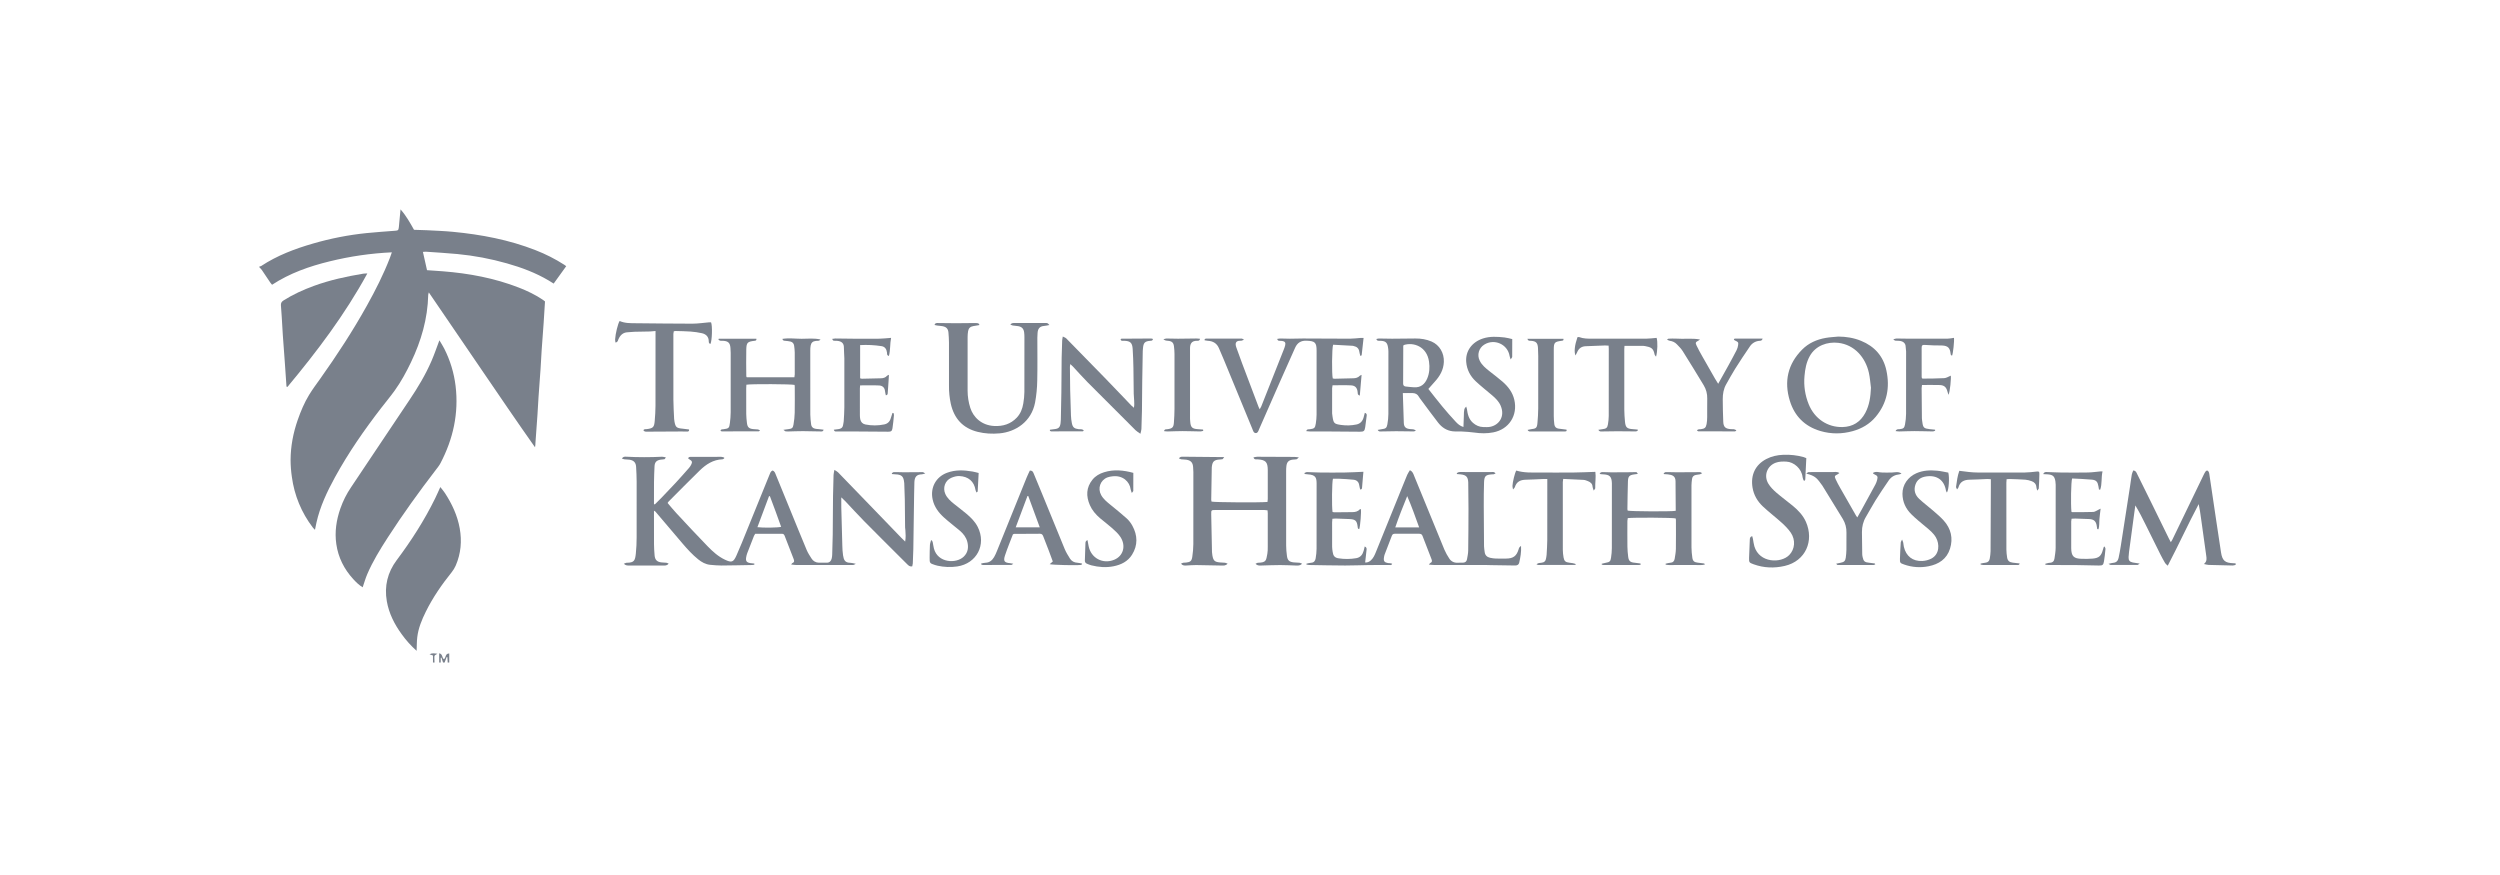 <?xml version="1.0" encoding="UTF-8"?>
<svg width="400px" height="140px" viewBox="0 0 400 140" version="1.1" xmlns="http://www.w3.org/2000/svg" xmlns:xlink="http://www.w3.org/1999/xlink">
    <!-- Generator: Sketch 53 (72520) - https://sketchapp.com -->
    <title>customer/university-of-kansas-health-system-customer</title>
    <desc>Created with Sketch.</desc>
    <g id="customer/university-of-kansas-health-system-customer" stroke="none" stroke-width="1" fill="none" fill-rule="evenodd">
        <g id="Group" transform="translate(41.5, 33.5)" fill="#79808B" fill-rule="nonzero">
            <path d="M1.210676e-13,9.144 C0.096,9.118 0.207,9.114 0.287,9.061 C2.849,7.375 5.679,6.304 8.604,5.461 C11.395,4.649 14.255,4.092 17.147,3.795 C18.662,3.643 20.182,3.539 21.7,3.421 C22.188,3.383 22.259,3.35 22.316,2.844 C22.408,2.027 22.472,1.207 22.548,0.388 C22.557,0.292 22.567,0.196 22.586,3.55271368e-14 C23.497,1.031 24.108,2.145 24.742,3.268 C25.443,3.291 26.142,3.301 26.84,3.338 C28.218,3.412 29.598,3.46 30.971,3.592 C35.501,4.026 39.946,4.865 44.202,6.534 C45.8,7.154 47.332,7.932 48.775,8.856 C48.86,8.911 48.939,8.975 49.095,9.088 L47.088,11.874 C46.811,11.702 46.558,11.538 46.299,11.385 C44.207,10.145 41.95,9.302 39.62,8.643 C37.023,7.902 34.363,7.401 31.674,7.145 C29.994,6.988 28.308,6.891 26.625,6.772 C26.472,6.772 26.319,6.783 26.167,6.803 C26.388,7.788 26.602,8.746 26.822,9.728 C27.676,9.788 28.518,9.841 29.358,9.907 C33.528,10.237 37.609,10.992 41.521,12.518 C42.869,13.044 44.174,13.663 45.375,14.48 C45.493,14.56 45.601,14.654 45.7,14.73 C45.628,15.886 45.564,17.016 45.485,18.144 C45.384,19.602 45.266,21.058 45.167,22.515 C45.099,23.523 45.058,24.532 44.989,25.539 C44.889,27.017 44.77,28.494 44.669,29.972 C44.602,30.938 44.56,31.906 44.494,32.872 C44.391,34.371 44.276,35.868 44.171,37.366 C44.155,37.589 44.169,37.814 44.104,38.065 C41.221,33.988 38.428,29.867 35.619,25.756 C32.804,21.637 29.996,17.514 27.11,13.285 C27.056,13.509 27.017,13.597 27.015,13.686 C26.929,17.486 25.893,21.043 24.264,24.447 C23.515,26.013 22.687,27.539 21.677,28.953 C20.983,29.926 20.21,30.842 19.48,31.79 C16.768,35.309 14.236,38.952 12.099,42.854 C10.838,45.156 9.716,47.522 9.135,50.105 C9.054,50.464 8.986,50.827 8.896,51.271 C8.748,51.115 8.632,51.013 8.54,50.892 C6.74,48.534 5.588,45.746 5.198,42.805 C5.066,41.909 4.997,41.004 4.993,40.099 C5.004,37.897 5.414,35.756 6.14,33.678 C6.623,32.292 7.192,30.938 7.955,29.684 C8.5,28.788 9.134,27.943 9.743,27.087 C12.424,23.315 14.95,19.445 17.203,15.401 C18.58,12.93 19.859,10.409 20.882,7.766 C20.985,7.501 21.072,7.229 21.197,6.873 C17.84,7.028 14.506,7.512 11.243,8.316 C8.004,9.106 4.875,10.202 2.028,12.063 C1.921,11.931 1.826,11.831 1.75,11.719 C1.3,11.051 0.859,10.376 0.404,9.712 C0.292,9.548 0.136,9.415 1.20792265e-13,9.268 L1.210676e-13,9.144 Z" id="Path"></path>
            <path d="M316.2,56.884 C316.042,56.918 315.883,56.985 315.725,56.982 C314.447,56.959 313.169,56.927 311.891,56.887 C311.676,56.88 311.462,56.809 311.127,56.744 C311.639,56.324 311.564,55.868 311.497,55.401 C311.218,53.444 310.951,51.486 310.679,49.528 C310.571,48.743 310.462,47.957 310.292,47.157 C308.58,50.38 307.076,53.691 305.338,57.013 C305.149,56.826 304.997,56.727 304.916,56.588 C304.645,56.125 304.387,55.654 304.147,55.175 C303.352,53.587 302.568,51.995 301.78,50.405 C301.277,49.391 300.775,48.379 300.151,47.367 C300.092,47.796 300.031,48.226 299.973,48.656 C299.695,50.716 299.418,52.777 299.142,54.838 C299.107,55.103 299.081,55.371 299.072,55.638 C299.054,56.16 299.24,56.396 299.756,56.5 C300.073,56.564 300.396,56.601 300.855,56.672 C300.657,56.796 300.575,56.893 300.491,56.894 C299.066,56.902 297.64,56.902 296.214,56.894 C296.136,56.893 296.058,56.818 295.863,56.717 C296.199,56.64 296.407,56.565 296.62,56.55 C297.111,56.514 297.373,56.221 297.47,55.785 C297.612,55.142 297.726,54.493 297.828,53.843 C298.322,50.689 298.811,47.535 299.296,44.381 C299.397,43.729 299.474,43.074 299.588,42.425 C299.627,42.198 299.744,41.984 299.823,41.77 C300.259,41.824 300.339,42.132 300.462,42.379 C301.209,43.875 301.95,45.374 302.685,46.876 C303.631,48.802 304.576,50.73 305.519,52.658 C305.609,52.842 305.71,53.02 305.832,53.251 C305.929,53.092 306.01,52.982 306.068,52.861 C307.739,49.406 309.409,45.95 311.077,42.493 C311.161,42.305 311.261,42.124 311.376,41.953 C311.553,41.71 311.759,41.735 311.896,42.007 C311.947,42.119 311.98,42.239 311.993,42.361 C312.37,44.887 312.745,47.412 313.118,49.938 C313.364,51.587 313.608,53.237 313.864,54.886 C314.068,56.199 314.498,56.569 315.829,56.616 C315.953,56.621 316.076,56.629 316.2,56.636 L316.2,56.884 Z" id="Path"></path>
            <path d="M28.768,72.508 L28.768,71.03 C29.359,71.127 29.192,71.753 29.52,71.969 C29.894,71.783 29.668,71.057 30.38,71.055 L30.38,72.508 L30.132,72.508 C30.116,72.222 30.1,71.937 30.084,71.651 C30.044,71.644 30.004,71.638 29.964,71.631 C29.854,71.924 29.745,72.216 29.636,72.508 L29.388,72.508 C29.304,72.249 29.219,71.989 29.135,71.73 C29.095,71.738 29.056,71.746 29.016,71.754 L29.016,72.508 L28.768,72.508 Z" id="Path"></path>
            <path d="M27.776,72.508 L27.776,71.385 C27.59,71.317 27.445,71.264 27.222,71.182 C27.643,70.956 27.999,71.043 28.49,71.099 C28.267,71.246 28.095,71.299 28.043,71.408 C27.978,71.545 28.005,71.729 28.005,71.892 C28.004,72.098 28.017,72.303 28.024,72.508 L27.776,72.508 Z" id="Path"></path>
            <path d="M28.804,20.949 C29.083,21.424 29.365,21.848 29.591,22.301 C30.533,24.164 31.143,26.176 31.394,28.248 C31.919,32.633 31.008,36.737 28.973,40.617 C28.774,40.997 28.493,41.338 28.23,41.681 C25.527,45.204 22.931,48.802 20.524,52.532 C19.315,54.405 18.145,56.305 17.263,58.361 C16.974,59.034 16.777,59.748 16.529,60.469 C15.949,60.126 15.468,59.647 15.012,59.149 C13.554,57.554 12.618,55.696 12.309,53.55 C12.027,51.594 12.319,49.693 12.967,47.84 C13.384,46.651 13.952,45.522 14.658,44.479 C17.782,39.836 20.866,35.166 23.995,30.527 C25.348,28.519 26.589,26.453 27.55,24.231 C28,23.193 28.361,22.117 28.804,20.949 Z" id="Path"></path>
            <path d="M74.376,39.84 C74.281,39.892 74.188,39.987 74.092,39.99 C72.611,40.041 71.464,40.797 70.457,41.777 C68.768,43.42 67.119,45.103 65.455,46.771 C65.403,46.836 65.356,46.904 65.314,46.976 C65.773,47.51 66.221,48.07 66.709,48.594 C68.369,50.375 70.023,52.163 71.721,53.907 C72.539,54.747 73.411,55.542 74.499,56.054 C75.535,56.541 75.835,56.481 76.318,55.412 C76.92,54.077 77.453,52.712 78.006,51.356 C79.204,48.414 80.399,45.471 81.591,42.526 C81.704,42.246 81.781,41.932 82.094,41.782 C82.439,41.876 82.515,42.169 82.622,42.43 C83.366,44.243 84.107,46.057 84.847,47.872 C85.753,50.086 86.649,52.305 87.574,54.511 C87.772,54.982 88.061,55.418 88.337,55.852 C88.586,56.271 89.036,56.528 89.523,56.53 C89.949,56.539 90.374,56.534 90.799,56.53 C91.244,56.527 91.472,56.257 91.571,55.861 C91.619,55.661 91.646,55.456 91.652,55.249 C91.686,54.178 91.724,53.106 91.737,52.034 C91.76,49.989 91.761,47.944 91.784,45.899 C91.797,44.765 91.83,43.631 91.869,42.498 C91.877,42.262 91.945,42.027 92.005,41.68 C92.26,41.847 92.448,41.927 92.58,42.063 C94.307,43.839 96.029,45.619 97.747,47.404 C99.396,49.113 101.044,50.821 102.693,52.53 C102.876,52.72 103.069,52.901 103.327,53.153 C103.44,52.494 103.405,51.93 103.363,51.366 C103.351,51.202 103.317,51.039 103.315,50.876 C103.298,49.389 103.293,47.901 103.269,46.414 C103.255,45.549 103.212,44.684 103.182,43.819 C103.181,43.778 103.17,43.737 103.166,43.696 C103.07,42.725 102.759,42.432 101.796,42.395 C101.603,42.388 101.411,42.365 101.218,42.349 C101.209,42.304 101.2,42.258 101.191,42.213 C101.298,42.152 101.404,42.042 101.512,42.04 C101.986,42.03 102.46,42.057 102.934,42.06 C103.592,42.063 104.25,42.06 104.907,42.055 C105.32,42.052 105.732,42.033 106.144,42.039 C106.229,42.041 106.313,42.126 106.546,42.253 C106.27,42.325 106.134,42.388 105.996,42.392 C105.178,42.411 104.839,42.781 104.803,43.644 C104.776,44.283 104.769,44.924 104.76,45.564 C104.717,48.495 104.679,51.426 104.632,54.356 C104.62,55.118 104.583,55.88 104.549,56.642 C104.531,56.799 104.503,56.954 104.464,57.107 C104.087,57.207 103.877,56.994 103.672,56.797 C103.3,56.438 102.939,56.068 102.574,55.703 C100.63,53.759 98.676,51.826 96.747,49.868 C95.719,48.824 94.736,47.738 93.729,46.674 C93.565,46.5 93.384,46.342 93.105,46.075 C93.105,46.702 93.095,47.189 93.107,47.675 C93.157,49.717 93.212,51.758 93.272,53.8 C93.279,54.314 93.317,54.828 93.386,55.338 C93.502,56.101 93.693,56.546 94.575,56.549 C94.811,56.55 95.047,56.635 95.43,56.71 C95.21,56.815 95.122,56.891 95.029,56.896 C94.741,56.913 94.451,56.904 94.162,56.904 C91.413,56.905 88.664,56.903 85.916,56.901 C85.662,56.901 85.408,56.852 85.09,56.82 C85.188,56.691 85.214,56.621 85.26,56.603 C85.645,56.457 85.588,56.2 85.467,55.899 C85.205,55.249 84.959,54.591 84.706,53.937 C84.49,53.38 84.274,52.822 84.057,52.265 C83.979,52.063 83.882,51.902 83.621,51.903 C82.197,51.909 80.773,51.906 79.332,51.906 C79.259,52.012 79.195,52.124 79.138,52.239 C78.775,53.16 78.412,54.082 78.06,55.007 C77.982,55.22 77.924,55.44 77.887,55.663 C77.783,56.266 77.954,56.498 78.564,56.599 C78.769,56.634 78.979,56.645 79.187,56.667 C79.199,56.712 79.211,56.756 79.224,56.8 C79.175,56.834 79.122,56.86 79.065,56.879 C78.964,56.895 78.861,56.904 78.758,56.904 C77.149,56.932 75.54,56.972 73.93,56.981 C73.335,56.984 72.738,56.927 72.143,56.872 C71.398,56.802 70.772,56.45 70.201,55.989 C69.282,55.248 68.492,54.376 67.726,53.485 C66.262,51.78 64.816,50.06 63.36,48.347 C63.327,48.308 63.27,48.288 63.136,48.206 L63.136,48.864 C63.136,50.435 63.128,52.006 63.141,53.576 C63.146,54.173 63.184,54.77 63.236,55.364 C63.298,56.075 63.623,56.401 64.321,56.484 C64.586,56.516 64.857,56.509 65.123,56.54 C65.232,56.552 65.335,56.619 65.48,56.677 C65.222,57.036 64.887,56.984 64.571,56.984 C62.779,56.984 60.987,56.984 59.196,56.984 C58.912,56.985 58.626,57.007 58.312,56.704 C58.511,56.631 58.644,56.54 58.777,56.54 C59.996,56.538 60.113,56.167 60.233,55.075 C60.321,54.214 60.364,53.349 60.362,52.484 C60.377,49.508 60.377,46.532 60.364,43.556 C60.361,42.773 60.322,41.99 60.278,41.209 C60.239,40.512 59.909,40.159 59.218,40.052 C58.954,40.012 58.682,40.025 58.416,39.994 C58.288,39.98 58.166,39.919 58.004,39.868 C58.187,39.554 58.451,39.559 58.679,39.572 C60.593,39.672 62.511,39.674 64.425,39.578 C64.6,39.57 64.779,39.636 65.037,39.682 C64.933,39.823 64.887,39.956 64.812,39.974 C64.614,40.024 64.402,40.012 64.198,40.045 C63.537,40.154 63.256,40.451 63.224,41.113 C63.183,41.957 63.152,42.802 63.14,43.646 C63.126,44.638 63.136,45.63 63.136,46.622 L63.136,47.153 L63.269,47.208 C63.627,46.852 63.993,46.503 64.342,46.139 C65.114,45.336 65.887,44.532 66.643,43.714 C67.356,42.941 68.052,42.152 68.746,41.363 C68.88,41.205 68.995,41.033 69.089,40.849 C69.307,40.437 69.237,40.241 68.824,40.011 C68.744,39.958 68.667,39.9 68.595,39.837 C68.69,39.574 68.891,39.604 69.068,39.603 C70.676,39.596 72.284,39.588 73.891,39.592 C74.052,39.592 74.212,39.667 74.372,39.708 C74.373,39.752 74.375,39.796 74.376,39.84 Z M79.687,50.847 C80.574,50.967 83.004,50.933 83.483,50.795 C82.896,49.15 82.307,47.51 81.682,45.884 C81.635,45.888 81.587,45.891 81.54,45.895 C80.925,47.54 80.31,49.184 79.687,50.847 Z" id="Shape"></path>
            <path d="M201.866,53.841 C201.926,54.834 201.764,55.7 201.566,56.559 C201.498,56.857 201.229,56.982 200.946,56.98 C199.646,56.97 198.347,56.943 197.048,56.921 C196.842,56.918 196.636,56.905 196.429,56.905 C193.619,56.904 190.809,56.903 187.999,56.902 C187.74,56.901 187.482,56.862 187.123,56.833 C187.245,56.69 187.28,56.612 187.338,56.587 C187.637,56.462 187.659,56.265 187.55,55.987 C187.059,54.739 186.576,53.489 186.099,52.236 C186.003,51.985 185.831,51.901 185.573,51.902 C184.271,51.908 182.97,51.907 181.668,51.901 C181.425,51.899 181.282,51.996 181.198,52.215 C180.814,53.216 180.424,54.215 180.043,55.218 C179.99,55.374 179.953,55.535 179.933,55.699 C179.847,56.277 180.002,56.489 180.585,56.593 C180.706,56.614 180.833,56.603 180.955,56.619 C181.054,56.637 181.151,56.661 181.247,56.69 C181.163,56.983 180.942,56.899 180.779,56.9 C179.704,56.908 178.63,56.894 177.556,56.907 C176.277,56.923 174.999,56.985 173.721,56.982 C171.802,56.976 169.883,56.933 167.965,56.901 C167.819,56.889 167.675,56.865 167.534,56.831 C167.532,56.784 167.531,56.737 167.53,56.69 C167.775,56.638 168.019,56.551 168.266,56.541 C168.733,56.524 168.939,56.232 169.004,55.843 C169.094,55.337 169.143,54.824 169.151,54.309 C169.163,50.858 169.157,47.408 169.157,43.957 C169.157,43.916 169.157,43.874 169.157,43.833 C169.141,42.997 169.065,42.463 167.743,42.395 C167.575,42.386 167.408,42.356 167.24,42.336 L167.218,42.176 C167.353,42.126 167.489,42.032 167.624,42.033 C168.241,42.04 168.858,42.073 169.476,42.096 C169.641,42.102 169.806,42.107 169.971,42.107 C171.19,42.108 172.409,42.123 173.628,42.103 C174.612,42.087 175.596,42.028 176.646,41.985 C176.626,42.192 176.601,42.445 176.58,42.699 C176.529,43.294 176.479,43.888 176.432,44.483 C176.419,44.656 176.406,44.82 176.13,44.824 C176.079,44.598 176.011,44.368 175.976,44.132 C175.899,43.605 175.573,43.312 175.076,43.257 C174.34,43.175 173.599,43.141 172.859,43.103 C172.491,43.084 172.121,43.099 171.772,43.099 C171.61,43.578 171.569,47.567 171.707,48.418 C171.796,48.444 171.888,48.461 171.981,48.468 C172.952,48.463 173.922,48.453 174.893,48.44 C175.335,48.434 175.753,48.355 176.064,47.992 C176.094,47.957 176.177,47.966 176.234,47.954 C176.333,48.308 176.145,50.671 175.978,51.157 C175.759,51.141 175.747,50.986 175.728,50.816 C175.616,49.808 175.369,49.583 174.363,49.547 C173.663,49.522 172.964,49.488 172.264,49.467 C172.084,49.462 171.903,49.489 171.682,49.504 C171.665,49.717 171.639,49.896 171.638,50.076 C171.635,51.377 171.632,52.679 171.64,53.981 C171.65,54.248 171.677,54.514 171.721,54.777 C171.807,55.423 172.041,55.737 172.661,55.83 C173.6,55.976 174.557,55.97 175.495,55.81 C176.181,55.689 176.511,55.237 176.686,54.62 C176.747,54.405 176.794,54.187 176.857,53.932 C177.191,54.076 177.176,54.29 177.141,54.548 C177.055,55.177 176.999,55.81 176.924,56.497 C177.304,56.524 177.574,56.392 177.826,56.167 C178.226,55.81 178.436,55.341 178.63,54.861 C180.049,51.364 181.466,47.865 182.882,44.367 C183.138,43.736 183.382,43.1 183.653,42.476 C183.763,42.223 183.929,41.994 184.079,41.738 C184.549,41.941 184.631,42.327 184.769,42.655 C185.272,43.852 185.756,45.058 186.248,46.261 C187.364,48.991 188.473,51.724 189.605,54.447 C189.819,54.938 190.078,55.409 190.377,55.853 C190.652,56.307 191.158,56.57 191.687,56.534 C191.976,56.523 192.266,56.535 192.555,56.529 C192.909,56.522 193.155,56.355 193.217,55.999 C193.299,55.535 193.404,55.066 193.411,54.598 C193.444,52.368 193.455,50.137 193.458,47.906 C193.46,46.543 193.433,45.18 193.42,43.817 C193.419,43.776 193.421,43.734 193.419,43.693 C193.384,42.806 193.079,42.486 192.186,42.399 C191.995,42.38 191.803,42.364 191.611,42.346 L191.586,42.209 C191.695,42.15 191.798,42.058 191.913,42.039 C192.094,42.008 192.284,42.025 192.47,42.025 C194.014,42.025 195.557,42.021 197.101,42.029 C197.329,42.03 197.603,41.94 197.783,42.272 C197.677,42.318 197.568,42.358 197.457,42.391 C197.375,42.399 197.292,42.401 197.21,42.397 C196.234,42.473 195.984,42.628 195.948,43.674 C195.904,44.932 195.9,46.193 195.902,47.452 C195.905,49.6 195.92,51.749 195.945,53.897 C195.948,54.203 196.012,54.509 196.047,54.815 C196.106,55.335 196.418,55.632 196.905,55.743 C197.205,55.813 197.512,55.854 197.82,55.866 C198.377,55.885 198.935,55.876 199.492,55.871 C200.627,55.86 201.157,55.462 201.478,54.389 C201.565,54.095 201.565,54.095 201.866,53.841 Z M185.565,50.885 C184.947,49.17 184.363,47.508 183.654,45.878 C182.979,47.535 182.324,49.168 181.742,50.885 L185.565,50.885 Z" id="Shape"></path>
            <path d="M25.159,70.633 C24.264,69.835 23.461,68.94 22.764,67.964 C21.61,66.376 20.735,64.659 20.393,62.711 C19.97,60.294 20.505,58.08 21.973,56.122 C24.306,53.012 26.396,49.754 28.112,46.263 C28.393,45.691 28.645,45.104 28.952,44.431 C29.221,44.778 29.474,45.061 29.679,45.375 C30.817,47.116 31.687,48.973 32.056,51.036 C32.42,53.074 32.245,55.061 31.425,56.969 C31.252,57.365 31.027,57.736 30.756,58.073 C29.175,60.04 27.748,62.107 26.628,64.373 C25.987,65.67 25.433,67.006 25.262,68.457 C25.179,69.163 25.192,69.88 25.159,70.633 Z" id="Path"></path>
            <path d="M182.953,29.39 C183.007,31.045 183.058,32.609 183.11,34.173 C183.134,34.883 183.5,35.112 184.203,35.159 C184.723,35.195 184.724,35.18 185.044,35.393 C184.915,35.448 184.817,35.528 184.718,35.527 C183.77,35.523 182.821,35.495 181.873,35.494 C181.091,35.494 180.31,35.526 179.528,35.532 C179.34,35.533 179.113,35.61 178.935,35.284 C179.186,35.239 179.393,35.192 179.602,35.166 C180.201,35.09 180.373,34.98 180.479,34.399 C180.58,33.852 180.635,33.298 180.64,32.743 C180.655,29.396 180.649,26.049 180.645,22.702 C180.64,22.477 180.617,22.252 180.575,22.03 C180.458,21.325 180.182,21.077 179.475,21.031 C179.31,21.02 179.141,21.044 178.98,21.016 C178.878,20.998 178.787,20.915 178.697,20.746 C178.841,20.716 178.985,20.66 179.129,20.661 C179.831,20.664 180.533,20.696 181.234,20.694 C182.473,20.69 183.712,20.663 184.95,20.658 C185.844,20.654 186.715,20.786 187.545,21.143 C188.828,21.694 189.577,23.001 189.516,24.408 C189.461,25.688 188.878,26.684 188.05,27.589 C187.717,27.952 187.396,28.325 187.037,28.73 C187.732,29.608 188.469,30.571 189.243,31.504 C189.94,32.345 190.658,33.17 191.404,33.967 C191.731,34.317 192.096,34.663 192.651,34.819 C192.674,34.218 192.708,33.67 192.714,33.122 C192.726,32.053 192.762,31.856 193.094,31.553 C193.142,31.683 193.181,31.816 193.209,31.951 C193.318,32.783 193.507,33.572 194.18,34.16 C194.65,34.569 195.185,34.809 195.805,34.827 C196.196,34.839 196.6,34.862 196.977,34.782 C198.326,34.493 199.346,33.157 198.61,31.422 C198.32,30.738 197.803,30.231 197.251,29.758 C196.374,29.008 195.46,28.298 194.62,27.509 C193.738,26.681 193.193,25.644 193.093,24.416 C192.953,22.683 194.002,21.229 195.782,20.654 C196.912,20.288 198.065,20.367 199.215,20.491 C199.639,20.536 200.054,20.665 200.46,20.754 C200.46,21.744 200.465,22.667 200.452,23.589 C200.451,23.689 200.341,23.788 200.207,24.012 C200.122,23.744 200.059,23.607 200.036,23.464 C199.735,21.584 197.592,20.622 195.976,21.643 C195.113,22.178 194.798,23.28 195.246,24.19 C195.597,24.923 196.213,25.412 196.827,25.901 C197.52,26.454 198.236,26.981 198.903,27.563 C199.803,28.348 200.514,29.267 200.791,30.471 C201.366,32.973 199.933,35.196 197.411,35.682 C196.409,35.876 195.408,35.857 194.398,35.71 C193.729,35.613 193.048,35.579 192.372,35.54 C191.898,35.512 191.418,35.561 190.948,35.509 C189.972,35.402 189.198,34.889 188.609,34.134 C187.683,32.948 186.8,31.728 185.9,30.522 C185.756,30.346 185.626,30.159 185.509,29.965 C185.301,29.58 184.967,29.411 184.557,29.395 C184.067,29.375 183.575,29.39 182.953,29.39 Z M183.083,21.714 C183.056,21.763 183.035,21.814 183.022,21.868 C183.014,23.868 183.012,25.868 183.001,27.868 C182.999,28.148 183.135,28.305 183.386,28.339 C183.833,28.398 184.283,28.434 184.733,28.466 C185.804,28.542 186.483,27.967 186.869,27.029 C187.222,26.172 187.273,25.287 187.145,24.368 C186.808,21.947 184.661,21.19 183.083,21.714 L183.083,21.714 Z" id="Shape"></path>
            <path d="M154.917,56.687 C154.608,57.031 154.272,56.991 153.953,56.986 C152.593,56.962 151.232,56.922 149.872,56.91 C149.338,56.905 148.804,56.96 148.27,56.983 C147.984,56.996 147.702,56.986 147.462,56.69 C147.604,56.627 147.702,56.559 147.809,56.54 C147.97,56.512 148.139,56.526 148.302,56.506 C148.954,56.43 149.165,56.267 149.266,55.589 C149.37,54.918 149.426,54.24 149.434,53.561 C149.449,49.718 149.442,45.876 149.439,42.033 C149.439,41.765 149.417,41.497 149.398,41.23 C149.348,40.527 149.049,40.18 148.355,40.059 C148.072,40.01 147.778,40.028 147.492,39.992 C147.378,39.977 147.271,39.9 147.12,39.833 C147.318,39.581 147.525,39.571 147.721,39.573 C149.576,39.587 151.431,39.609 153.287,39.627 C153.601,39.63 153.915,39.627 154.374,39.627 C154.212,39.829 154.16,39.96 154.084,39.976 C153.864,40.022 153.633,40.012 153.408,40.042 C152.764,40.13 152.518,40.379 152.415,41.027 C152.399,41.109 152.388,41.191 152.384,41.273 C152.353,43.006 152.324,44.738 152.296,46.47 C152.303,46.566 152.319,46.661 152.343,46.754 C152.814,46.884 160.261,46.928 161.3,46.81 C161.314,46.662 161.343,46.504 161.343,46.347 C161.346,44.797 161.352,43.248 161.343,41.699 C161.335,40.409 160.997,40.073 159.69,39.997 C159.47,39.985 159.184,40.093 159.059,39.678 C159.279,39.641 159.47,39.58 159.662,39.58 C161.64,39.583 163.619,39.592 165.597,39.607 C165.787,39.608 165.977,39.644 166.319,39.68 C166.111,39.856 166.04,39.964 165.95,39.983 C165.75,40.025 165.539,40.014 165.335,40.04 C164.709,40.122 164.415,40.402 164.33,41.022 C164.294,41.308 164.278,41.597 164.281,41.886 C164.278,45.853 164.279,49.819 164.285,53.786 C164.291,54.341 164.333,54.896 164.411,55.446 C164.505,56.157 164.774,56.401 165.494,56.482 C165.801,56.517 166.112,56.507 166.42,56.54 C166.542,56.553 166.657,56.626 166.834,56.694 C166.516,57.023 166.184,56.993 165.863,56.985 C165.019,56.963 164.175,56.909 163.332,56.91 C162.281,56.913 161.231,56.959 160.18,56.986 C159.915,56.992 159.655,56.985 159.384,56.706 C159.547,56.633 159.657,56.543 159.768,56.541 C161.126,56.511 161.071,56.167 161.273,55.119 C161.343,54.758 161.341,54.379 161.342,54.009 C161.348,52.211 161.346,50.414 161.343,48.617 C161.343,48.475 161.321,48.334 161.306,48.153 C161.144,48.128 160.98,48.111 160.816,48.103 C158.193,48.1 155.569,48.099 152.945,48.102 C152.315,48.102 152.284,48.126 152.295,48.775 C152.329,50.796 152.37,52.816 152.418,54.837 C152.426,55.021 152.448,55.205 152.485,55.386 C152.637,56.219 152.857,56.418 153.703,56.489 C153.97,56.512 154.239,56.508 154.505,56.539 C154.627,56.553 154.743,56.622 154.917,56.687 Z" id="Path"></path>
            <path d="M151.243,20.778 C151.311,20.741 151.379,20.673 151.448,20.673 C153.367,20.668 155.286,20.67 157.205,20.677 C157.274,20.677 157.342,20.749 157.543,20.861 C157.299,20.941 157.166,21.027 157.038,21.02 C156.176,20.973 156.09,21.459 156.312,22.089 C156.614,22.944 156.923,23.796 157.241,24.645 C158.118,26.981 159,29.314 159.886,31.646 C159.922,31.741 159.975,31.828 160.055,31.987 C160.145,31.841 160.226,31.69 160.3,31.535 C161.502,28.506 162.701,25.477 163.897,22.447 C163.993,22.219 164.072,21.983 164.131,21.743 C164.227,21.318 164.09,21.125 163.654,21.054 C163.472,21.024 163.28,21.048 163.099,21.016 C163.001,20.998 162.915,20.911 162.835,20.733 C163.004,20.707 163.172,20.659 163.34,20.66 C163.856,20.662 164.371,20.695 164.887,20.693 C165.589,20.691 166.29,20.656 166.992,20.658 C169.491,20.666 171.99,20.691 174.489,20.69 C175.063,20.69 175.637,20.608 176.211,20.568 C176.348,20.559 176.486,20.567 176.673,20.567 C176.569,21.522 176.471,22.434 176.364,23.345 C176.36,23.376 176.267,23.397 176.158,23.452 C176.099,23.22 176.024,23.017 175.998,22.808 C175.931,22.257 175.606,21.97 175.086,21.863 C175.048,21.849 175.008,21.838 174.968,21.83 C173.902,21.77 172.836,21.712 171.798,21.656 C171.601,22.177 171.574,26.404 171.742,27.051 C171.831,27.077 171.922,27.093 172.014,27.099 C173.024,27.077 174.033,27.042 175.042,27.024 C175.431,27.017 175.773,26.923 176.05,26.635 C176.1,26.583 176.183,26.564 176.353,26.477 C176.254,27.631 176.163,28.693 176.068,29.8 C175.711,29.694 175.744,29.482 175.727,29.285 C175.667,28.573 175.359,28.192 174.666,28.157 C173.701,28.108 172.732,28.145 171.709,28.145 C171.675,28.295 171.651,28.448 171.64,28.603 C171.634,29.945 171.634,31.288 171.639,32.631 C171.647,32.795 171.667,32.958 171.699,33.119 C171.865,34.221 171.953,34.335 173.073,34.492 C173.891,34.611 174.723,34.586 175.532,34.419 C176.142,34.291 176.498,33.899 176.668,33.318 C176.74,33.071 176.801,32.82 176.873,32.548 C177.186,32.646 177.19,32.837 177.17,33.016 C177.099,33.629 177.027,34.242 176.933,34.851 C176.836,35.472 176.708,35.578 176.084,35.575 C174.411,35.566 172.739,35.546 171.066,35.536 C170.081,35.53 169.095,35.538 168.11,35.533 C167.918,35.532 167.727,35.503 167.501,35.484 C167.611,35.118 167.863,35.207 168.037,35.184 C168.797,35.08 168.914,35.001 169.03,34.259 C169.106,33.792 169.147,33.32 169.152,32.847 C169.162,29.438 169.163,26.03 169.156,22.621 C169.156,21.286 168.893,21.071 167.564,21.013 C166.645,20.973 166.072,21.348 165.714,22.153 C164.91,23.962 164.096,25.766 163.296,27.577 C162.18,30.104 161.068,32.633 159.96,35.163 C159.846,35.423 159.767,35.785 159.442,35.791 C159.073,35.798 158.993,35.407 158.88,35.132 C157.36,31.454 155.844,27.775 154.332,24.094 C154.073,23.465 153.796,22.843 153.531,22.216 C153.196,21.422 152.572,21.069 151.738,21.025 C151.57,21.008 151.402,20.983 151.237,20.949 L151.243,20.778 Z" id="Path"></path>
            <path d="M4.338,28.354 C4.249,27.064 4.163,25.773 4.071,24.483 C3.967,23.027 3.851,21.572 3.751,20.116 C3.683,19.13 3.636,18.143 3.575,17.157 C3.538,16.562 3.503,15.966 3.448,15.372 C3.415,15.003 3.545,14.773 3.867,14.568 C5.391,13.604 7.022,12.865 8.709,12.247 C11.272,11.309 13.927,10.734 16.613,10.289 C16.792,10.259 16.977,10.267 17.276,10.25 C13.675,16.849 9.22,22.728 4.487,28.41 L4.338,28.354 Z" id="Path"></path>
            <path d="M115.166,18.518 C114.851,18.571 114.536,18.627 114.22,18.677 C113.757,18.751 113.472,19.017 113.397,19.476 C113.346,19.782 113.32,20.09 113.318,20.4 C113.313,23.272 113.312,26.144 113.317,29.017 C113.319,29.946 113.464,30.87 113.746,31.755 C114.218,33.241 115.536,34.56 117.588,34.659 C118.96,34.725 120.201,34.36 121.181,33.326 C121.788,32.686 122.086,31.899 122.227,31.056 C122.334,30.447 122.393,29.831 122.401,29.213 C122.419,26.299 122.41,23.385 122.407,20.472 C122.41,20.203 122.395,19.935 122.361,19.669 C122.281,19.091 121.99,18.79 121.412,18.685 C121.13,18.633 120.839,18.628 120.556,18.583 C120.43,18.562 120.312,18.494 120.155,18.435 C120.398,18.129 120.676,18.184 120.933,18.184 C122.538,18.181 124.144,18.185 125.75,18.181 C126.106,18.181 126.107,18.171 126.405,18.503 C126.098,18.559 125.832,18.631 125.562,18.65 C124.817,18.704 124.553,19.129 124.511,19.783 C124.496,20.03 124.477,20.277 124.476,20.524 C124.474,22.818 124.512,25.113 124.459,27.405 C124.44,28.578 124.325,29.748 124.114,30.902 C123.526,33.983 120.984,35.608 118.428,35.838 C117.241,35.945 116.082,35.883 114.937,35.6 C112.551,35.011 111.152,33.459 110.624,31.087 C110.422,30.139 110.326,29.171 110.338,28.201 C110.343,25.908 110.342,23.614 110.336,21.32 C110.334,20.786 110.297,20.251 110.252,19.718 C110.2,19.101 109.915,18.801 109.293,18.688 C109.011,18.637 108.721,18.624 108.436,18.586 C108.306,18.569 108.178,18.532 108.026,18.499 C108.126,18.144 108.389,18.185 108.591,18.185 C109.541,18.184 110.491,18.213 111.44,18.215 C112.447,18.217 113.454,18.204 114.46,18.187 C114.726,18.183 114.984,18.168 115.185,18.357 L115.166,18.518 Z" id="Path"></path>
            <path d="M73.496,20.701 L79.523,20.701 C79.568,20.986 79.404,21.005 79.233,21.026 C78.119,21.16 77.936,21.297 77.906,22.374 C77.865,23.819 77.902,25.266 77.908,26.712 C77.908,26.748 77.94,26.784 77.975,26.859 L85.606,26.859 C85.634,26.703 85.652,26.546 85.661,26.388 C85.666,25.23 85.671,24.073 85.659,22.916 C85.649,22.546 85.617,22.177 85.561,21.81 C85.516,21.476 85.319,21.232 84.988,21.15 C84.708,21.09 84.424,21.05 84.138,21.03 C83.959,21.012 83.767,21.038 83.68,20.721 C84.729,20.555 85.748,20.701 86.76,20.705 C87.755,20.709 88.756,20.577 89.784,20.82 C89.704,20.886 89.631,20.988 89.54,21.01 C89.382,21.047 89.211,21.025 89.047,21.044 C88.551,21.1 88.296,21.317 88.204,21.8 C88.159,22.065 88.14,22.333 88.145,22.601 C88.142,26.011 88.143,29.421 88.149,32.831 C88.15,33.343 88.216,33.857 88.275,34.367 C88.327,34.816 88.603,35.062 89.048,35.118 C89.211,35.139 89.376,35.147 89.539,35.165 C89.776,35.19 90.012,35.219 90.278,35.25 C90.207,35.53 90.043,35.536 89.883,35.533 C88.915,35.517 87.946,35.484 86.977,35.482 C86.195,35.481 85.413,35.517 84.631,35.535 C84.487,35.545 84.342,35.54 84.199,35.52 C84.12,35.505 84.053,35.422 83.845,35.271 C84.206,35.221 84.419,35.19 84.631,35.164 C85.211,35.092 85.363,34.998 85.46,34.431 C85.571,33.804 85.637,33.169 85.654,32.532 C85.683,31.148 85.663,29.763 85.661,28.378 C85.661,28.278 85.644,28.177 85.635,28.087 C85.178,27.946 78.654,27.914 77.922,28.053 C77.913,28.24 77.894,28.441 77.894,28.641 C77.891,30.005 77.883,31.369 77.898,32.733 C77.91,33.206 77.946,33.678 78.006,34.148 C78.086,34.853 78.326,35.084 79.022,35.158 C79.268,35.184 79.518,35.178 79.763,35.21 C79.866,35.224 79.962,35.297 80.103,35.362 C80.011,35.438 79.965,35.511 79.918,35.511 C77.94,35.52 75.963,35.524 73.986,35.522 C73.918,35.522 73.85,35.462 73.782,35.429 C73.85,35.137 74.079,35.203 74.238,35.181 C75.098,35.06 75.183,35.004 75.285,34.179 C75.36,33.608 75.401,33.032 75.408,32.456 C75.419,29.294 75.414,26.132 75.411,22.97 C75.411,22.702 75.391,22.434 75.372,22.167 C75.315,21.371 75.012,21.076 74.209,21.029 C74.044,21.02 73.875,21.043 73.715,21.012 C73.618,20.993 73.536,20.899 73.447,20.839 C73.463,20.793 73.479,20.747 73.496,20.701 Z" id="Path"></path>
            <path d="M224.995,56.695 C225.24,56.642 225.484,56.553 225.731,56.542 C226.158,56.523 226.383,56.295 226.447,55.908 C226.533,55.382 226.633,54.85 226.641,54.32 C226.667,52.771 226.65,51.221 226.647,49.672 C226.64,49.595 226.626,49.519 226.605,49.446 C226.152,49.319 219.856,49.279 218.942,49.398 C218.913,49.547 218.893,49.699 218.883,49.851 C218.879,51.214 218.869,52.578 218.886,53.941 C218.897,54.497 218.939,55.051 219.012,55.602 C219.098,56.266 219.36,56.479 220.028,56.534 C220.334,56.559 220.638,56.609 220.943,56.654 C220.971,56.658 220.993,56.711 221.052,56.783 C220.96,56.826 220.881,56.896 220.802,56.896 C218.88,56.903 216.959,56.903 215.038,56.899 C214.949,56.898 214.861,56.852 214.773,56.827 C214.773,56.785 214.773,56.744 214.772,56.702 C214.992,56.648 215.21,56.583 215.433,56.543 C216.041,56.432 216.173,56.338 216.265,55.741 C216.346,55.233 216.39,54.719 216.395,54.205 C216.406,50.817 216.401,47.429 216.401,44.041 C216.401,43.958 216.403,43.876 216.4,43.793 C216.364,42.758 216.048,42.44 215.017,42.396 C214.873,42.39 214.728,42.383 214.586,42.365 C214.555,42.361 214.531,42.309 214.437,42.208 C214.585,42.141 214.711,42.036 214.839,42.035 C215.332,42.031 215.826,42.071 216.32,42.073 C217.226,42.077 218.132,42.067 219.039,42.058 C219.451,42.054 219.863,42.03 220.274,42.039 C220.37,42.041 220.464,42.14 220.553,42.326 C220.366,42.351 220.179,42.375 219.992,42.401 C219.207,42.509 218.995,42.708 218.969,43.516 C218.921,45 218.909,46.485 218.885,47.969 C218.89,48.046 218.903,48.123 218.924,48.197 C219.381,48.334 225.897,48.362 226.578,48.236 C226.592,48.221 226.618,48.206 226.618,48.191 C226.608,46.625 226.592,45.058 226.585,43.492 C226.582,42.68 226.073,42.475 225.363,42.399 C225.15,42.376 224.936,42.368 224.722,42.353 C224.713,42.307 224.704,42.26 224.695,42.214 C224.801,42.153 224.907,42.042 225.015,42.04 C225.509,42.03 226.003,42.057 226.498,42.059 C227.403,42.063 228.309,42.061 229.214,42.056 C229.647,42.053 230.079,42.033 230.512,42.039 C230.599,42.04 230.684,42.123 230.843,42.208 C230.685,42.292 230.596,42.366 230.495,42.388 C230.275,42.435 230.047,42.445 229.826,42.491 C229.49,42.561 229.274,42.769 229.229,43.116 C229.176,43.461 229.144,43.81 229.135,44.16 C229.128,47.465 229.129,50.77 229.137,54.076 C229.146,54.631 229.191,55.186 229.274,55.735 C229.348,56.275 229.588,56.464 230.14,56.525 C230.486,56.564 230.832,56.609 231.177,56.657 C231.201,56.661 231.217,56.721 231.278,56.826 C230.744,56.976 230.22,56.885 229.709,56.901 C229.173,56.918 228.635,56.905 228.098,56.905 C227.582,56.905 227.065,56.915 226.549,56.902 C226.035,56.889 225.511,56.962 225.006,56.847 L224.995,56.695 Z" id="Path"></path>
            <path d="M252.637,20.352 C253.896,20.36 255.11,20.558 256.271,21.034 C258.426,21.917 259.825,23.474 260.32,25.761 C260.912,28.493 260.432,31.012 258.61,33.192 C257.642,34.348 256.38,35.082 254.934,35.481 C253.209,35.957 251.472,35.969 249.75,35.459 C247.263,34.721 245.624,33.081 244.872,30.621 C243.925,27.526 244.54,24.752 246.846,22.43 C247.878,21.389 249.182,20.818 250.613,20.565 C251.279,20.447 251.962,20.42 252.637,20.352 Z M257.854,28.542 C257.748,27.748 257.697,26.942 257.525,26.163 C256.979,23.688 255.211,21.643 252.601,21.351 C250.911,21.162 249.013,21.765 248.064,23.475 C247.509,24.473 247.315,25.546 247.219,26.671 C247.078,28.215 247.312,29.769 247.901,31.203 C248.834,33.489 250.903,34.883 253.304,34.828 C254.95,34.79 256.169,34.019 256.947,32.565 C257.619,31.31 257.788,29.95 257.854,28.542 Z" id="Shape"></path>
            <path d="M126.487,35.258 C126.719,35.227 126.951,35.189 127.184,35.165 C127.869,35.095 128.093,34.891 128.189,34.223 C128.216,34.039 128.231,33.854 128.234,33.668 C128.265,32.204 128.3,30.74 128.318,29.276 C128.34,27.438 128.341,25.6 128.364,23.763 C128.376,22.836 128.413,21.909 128.447,20.982 C128.454,20.805 128.501,20.629 128.546,20.343 C128.783,20.47 128.981,20.525 129.106,20.651 C131.161,22.742 133.21,24.838 135.254,26.94 C136.275,27.99 137.286,29.051 138.3,30.108 C138.7,30.525 139.093,30.948 139.494,31.364 C139.605,31.48 139.733,31.579 139.921,31.745 C140.016,31.317 139.975,30.954 139.966,30.597 C139.957,30.227 139.902,29.859 139.896,29.49 C139.875,28.127 139.876,26.764 139.848,25.402 C139.826,24.372 139.796,23.341 139.726,22.314 C139.659,21.33 139.337,21.058 138.361,21.024 C138.159,21.017 137.895,21.127 137.788,20.805 C137.835,20.764 137.879,20.693 137.923,20.692 C139.511,20.677 141.099,20.667 142.687,20.662 C142.778,20.662 142.868,20.709 142.978,20.739 C142.918,21.034 142.727,21.014 142.547,21.028 C141.681,21.097 141.453,21.331 141.377,22.215 C141.364,22.359 141.344,22.503 141.341,22.647 C141.311,24.255 141.279,25.864 141.258,27.472 C141.237,29.062 141.235,30.652 141.212,32.242 C141.198,33.21 141.167,34.178 141.127,35.146 C141.118,35.358 141.04,35.566 140.967,35.904 C140.645,35.673 140.392,35.538 140.198,35.345 C137.635,32.794 135.079,30.238 132.529,27.675 C131.716,26.856 130.953,25.986 130.165,25.142 C130.054,25.023 129.928,24.917 129.754,24.753 C129.725,24.935 129.685,25.064 129.686,25.192 C129.695,26.431 129.701,27.67 129.728,28.908 C129.757,30.268 129.799,31.628 129.853,32.987 C129.868,33.399 129.917,33.808 129.998,34.212 C130.14,34.895 130.394,35.084 131.097,35.169 C131.363,35.201 131.676,35.098 131.906,35.388 C131.847,35.437 131.8,35.509 131.752,35.509 C130.064,35.519 128.375,35.523 126.687,35.522 C126.619,35.522 126.551,35.462 126.483,35.43 C126.484,35.373 126.486,35.315 126.487,35.258 Z" id="Path"></path>
            <path d="M56.976,21.304 C56.955,21.124 56.91,20.955 56.919,20.789 C56.966,19.9 57.371,18.26 57.64,17.859 C58.486,18.238 59.395,18.211 60.301,18.218 C63.293,18.242 66.285,18.291 69.277,18.288 C70.177,18.287 71.078,18.144 71.979,18.069 C72.079,18.061 72.18,18.068 72.269,18.068 C72.507,18.602 72.436,21.026 72.168,21.533 C71.95,21.479 71.902,21.313 71.902,21.121 C71.899,20.383 71.476,19.967 70.812,19.814 C70.212,19.68 69.602,19.591 68.988,19.548 C68.188,19.487 67.384,19.485 66.581,19.461 C66.488,19.468 66.396,19.482 66.305,19.504 C66.272,19.639 66.25,19.776 66.24,19.915 C66.236,23.426 66.228,26.937 66.242,30.448 C66.247,31.477 66.317,32.506 66.361,33.535 C66.37,33.679 66.389,33.821 66.418,33.962 C66.582,34.852 66.755,35 67.675,35.083 C68.038,35.116 68.399,35.173 68.75,35.217 C68.798,35.497 68.629,35.546 68.461,35.551 C68.153,35.561 67.844,35.535 67.535,35.537 C65.704,35.545 63.872,35.559 62.04,35.567 C61.825,35.567 61.586,35.596 61.433,35.32 C61.507,35.267 61.563,35.198 61.631,35.183 C61.75,35.158 61.878,35.174 62,35.157 C63,35.022 63.174,34.855 63.257,33.831 C63.322,33.032 63.377,32.229 63.379,31.427 C63.392,27.689 63.385,23.95 63.385,20.212 L63.385,19.461 C63.053,19.49 62.779,19.529 62.504,19.536 C61.679,19.558 60.853,19.56 60.028,19.583 C59.659,19.594 59.291,19.646 58.922,19.662 C58.161,19.694 57.726,20.146 57.442,20.794 C57.356,20.992 57.355,21.249 56.976,21.304 Z" id="Path"></path>
            <path d="M238.851,52.276 C238.897,52.448 238.94,52.576 238.966,52.708 C239.045,53.111 239.082,53.526 239.2,53.917 C240.005,56.592 243.446,56.664 244.778,55.305 C245.685,54.38 245.829,52.9 245.019,51.716 C244.617,51.129 244.096,50.609 243.565,50.128 C242.589,49.242 241.532,48.444 240.572,47.542 C239.7,46.724 239.099,45.712 238.903,44.504 C238.579,42.514 239.344,40.87 241.099,39.949 C241.958,39.499 242.88,39.301 243.835,39.266 C244.929,39.22 246.023,39.344 247.078,39.633 C247.225,39.683 247.369,39.74 247.51,39.804 C247.456,40.944 247.403,42.072 247.344,43.199 C247.34,43.275 247.282,43.349 247.248,43.424 C247.192,43.405 247.136,43.387 247.079,43.368 C247.021,43.19 246.929,43.016 246.91,42.835 C246.776,41.5 245.533,40.408 244.303,40.357 C243.72,40.333 243.156,40.336 242.61,40.536 C241.245,41.037 240.649,42.586 241.436,43.887 C241.76,44.422 242.227,44.894 242.704,45.308 C243.559,46.051 244.485,46.712 245.357,47.437 C246.219,48.153 246.996,48.963 247.452,50.004 C248.778,53.024 247.41,56.265 244.063,57.046 C242.38,57.439 240.709,57.378 239.075,56.784 C238.369,56.527 238.335,56.483 238.353,55.762 C238.377,54.795 238.428,53.828 238.469,52.861 C238.479,52.634 238.48,52.399 238.851,52.276 Z" id="Path"></path>
            <path d="M131.627,56.783 C131.564,56.819 131.506,56.878 131.439,56.888 C130.818,56.982 126.909,56.898 126.448,56.769 C126.616,56.623 126.754,56.503 126.948,56.335 C126.735,55.76 126.521,55.164 126.296,54.573 C126.01,53.822 125.71,53.076 125.424,52.325 C125.329,52.075 125.212,51.897 124.9,51.901 C123.517,51.916 122.134,51.916 120.751,51.924 C120.714,51.924 120.676,51.952 120.566,51.996 C120.155,53.081 119.686,54.202 119.307,55.353 C118.995,56.301 119.192,56.53 120.176,56.617 C120.292,56.628 120.405,56.658 120.627,56.699 C120.466,56.803 120.394,56.89 120.321,56.89 C118.793,56.9 117.265,56.902 115.737,56.897 C115.654,56.896 115.57,56.832 115.486,56.798 L115.485,56.666 C115.712,56.622 115.939,56.545 116.168,56.54 C116.823,56.524 117.244,56.156 117.553,55.638 C117.736,55.315 117.894,54.979 118.025,54.632 C119.611,50.716 121.194,46.798 122.775,42.88 C122.927,42.504 123.112,42.141 123.27,41.797 C123.74,41.771 123.818,42.089 123.924,42.341 C124.375,43.403 124.811,44.472 125.248,45.54 C126.449,48.478 127.638,51.42 128.855,54.351 C129.075,54.879 129.383,55.374 129.687,55.861 C129.953,56.286 130.358,56.51 130.874,56.538 C131.125,56.552 131.373,56.623 131.623,56.669 C131.624,56.707 131.626,56.745 131.627,56.783 Z M124.861,50.869 C124.227,49.143 123.622,47.499 123.018,45.855 C122.975,45.86 122.933,45.864 122.89,45.869 C122.273,47.514 121.656,49.159 121.015,50.869 L124.861,50.869 Z" id="Shape"></path>
            <path d="M101.479,32.607 C101.498,32.722 101.541,32.839 101.53,32.951 C101.461,33.646 101.405,34.344 101.294,35.034 C101.223,35.474 101.066,35.575 100.61,35.574 C98.875,35.566 97.14,35.546 95.405,35.536 C94.419,35.53 93.433,35.54 92.447,35.531 C92.265,35.53 92.024,35.623 91.909,35.254 C92.161,35.222 92.393,35.188 92.626,35.163 C93.037,35.118 93.33,34.945 93.393,34.498 C93.422,34.294 93.485,34.094 93.496,33.89 C93.539,33.15 93.592,32.409 93.595,31.668 C93.607,29.065 93.607,26.461 93.596,23.857 C93.594,23.281 93.518,22.706 93.524,22.13 C93.531,21.512 93.263,21.114 92.455,21.034 C92.271,21.016 92.08,21.044 91.899,21.013 C91.802,20.997 91.718,20.903 91.644,20.723 C91.81,20.69 91.978,20.669 92.147,20.659 C93.159,20.666 94.171,20.69 95.182,20.695 C96.526,20.702 97.869,20.71 99.212,20.691 C99.804,20.682 100.395,20.609 101.073,20.558 C100.881,21.529 100.983,22.504 100.724,23.456 C100.364,23.349 100.444,23.107 100.42,22.92 C100.352,22.375 100.109,21.965 99.532,21.881 C98.404,21.707 97.261,21.651 96.121,21.716 L96.121,27.026 C96.217,27.051 96.313,27.099 96.408,27.097 C97.418,27.077 98.427,27.038 99.437,27.027 C99.832,27.023 100.164,26.923 100.43,26.62 C100.476,26.568 100.562,26.551 100.73,26.469 C100.705,26.887 100.688,27.224 100.665,27.561 C100.626,28.136 100.583,28.711 100.543,29.285 C100.529,29.485 100.565,29.714 100.232,29.743 C100.187,29.521 100.122,29.306 100.103,29.087 C100.053,28.511 99.683,28.203 99.176,28.177 C98.173,28.124 97.166,28.161 96.12,28.161 C96.107,28.314 96.081,28.473 96.081,28.632 C96.078,30.058 96.078,31.484 96.082,32.91 C96.08,33.137 96.1,33.363 96.142,33.586 C96.232,34.035 96.519,34.325 96.961,34.416 C97.954,34.617 98.978,34.615 99.97,34.409 C100.49,34.305 100.854,33.987 101.008,33.456 C101.096,33.155 101.201,32.86 101.299,32.562 L101.479,32.607 Z" id="Path"></path>
            <path d="M285.409,42.359 C285.605,41.956 285.856,42.024 286.067,42.029 C286.808,42.046 287.548,42.097 288.289,42.104 C289.714,42.117 291.139,42.127 292.564,42.099 C293.239,42.086 293.913,41.983 294.588,41.923 C294.665,41.916 294.742,41.922 294.905,41.922 C294.678,42.911 294.855,43.91 294.536,44.84 C294.47,44.84 294.404,44.84 294.338,44.84 C294.307,44.652 294.275,44.463 294.242,44.274 C294.126,43.599 293.894,43.31 293.21,43.244 C292.148,43.141 291.078,43.114 290.038,43.057 C289.863,43.563 289.809,47.154 289.93,48.367 C289.96,48.393 289.991,48.442 290.022,48.442 C291.157,48.44 292.292,48.453 293.425,48.411 C293.687,48.401 293.942,48.199 294.199,48.083 C294.3,48.037 294.396,47.984 294.599,47.882 C294.525,48.522 294.448,49.06 294.405,49.601 C294.364,50.126 294.414,50.664 294.264,51.169 L294.058,51.164 C294.032,50.997 294.005,50.83 293.981,50.663 C293.874,49.9 293.525,49.579 292.758,49.548 C292.018,49.518 291.277,49.489 290.537,49.467 C290.355,49.461 290.172,49.483 289.954,49.494 C289.924,49.636 289.904,49.78 289.894,49.925 C289.89,51.35 289.881,52.775 289.894,54.2 C289.906,55.502 290.301,55.892 291.602,55.91 C292.18,55.918 292.761,55.932 293.335,55.877 C294.341,55.781 294.707,55.438 294.961,54.47 C295.002,54.315 295.054,54.162 295.105,54.009 C295.109,53.996 295.14,53.991 295.241,53.945 C295.289,54.081 295.386,54.217 295.374,54.344 C295.313,54.999 295.249,55.655 295.139,56.302 C295.037,56.903 294.915,56.992 294.317,56.984 C293.04,56.967 291.762,56.921 290.485,56.908 C289.122,56.894 287.759,56.906 286.396,56.903 C286.185,56.902 285.975,56.878 285.765,56.865 C285.761,56.811 285.757,56.756 285.753,56.701 C285.993,56.646 286.232,56.552 286.474,56.544 C286.933,56.527 287.157,56.276 287.217,55.864 C287.299,55.296 287.4,54.723 287.403,54.152 C287.42,50.786 287.412,47.42 287.41,44.053 C287.409,43.868 287.394,43.684 287.363,43.501 C287.229,42.703 286.955,42.458 286.139,42.398 C285.923,42.383 285.707,42.375 285.409,42.359 Z" id="Path"></path>
            <path d="M236.322,35.392 C236.23,35.447 236.163,35.521 236.096,35.521 C234.14,35.525 232.183,35.523 230.226,35.514 C230.161,35.513 230.097,35.43 230.015,35.373 C230.184,35.127 230.435,35.199 230.64,35.171 C231.244,35.089 231.438,34.949 231.555,34.352 C231.619,33.987 231.651,33.617 231.649,33.246 C231.661,32.254 231.638,31.262 231.658,30.27 C231.679,29.523 231.484,28.784 231.095,28.145 C229.984,26.308 228.865,24.477 227.722,22.66 C227.473,22.264 227.121,21.928 226.796,21.583 C226.489,21.258 226.096,21.086 225.65,21.023 C225.53,21.005 225.418,20.929 225.221,20.844 C225.349,20.755 225.397,20.692 225.447,20.691 C225.858,20.679 226.273,20.647 226.682,20.679 C227.944,20.779 229.214,20.572 230.503,20.822 C230.42,20.89 230.333,20.951 230.241,21.005 C229.802,21.231 229.735,21.33 229.941,21.77 C230.212,22.348 230.525,22.907 230.839,23.464 C231.517,24.668 232.205,25.867 232.892,27.067 C233.044,27.331 233.212,27.587 233.409,27.906 C233.966,26.909 234.492,25.98 235.006,25.045 C235.463,24.213 235.918,23.38 236.35,22.535 C236.479,22.277 236.564,22 236.602,21.715 C236.663,21.277 236.602,21.217 236.182,21.021 C236.107,20.988 236.035,20.948 235.968,20.901 C235.943,20.882 235.942,20.83 235.925,20.776 C235.966,20.744 236.01,20.68 236.056,20.679 C236.407,20.671 236.757,20.675 237.108,20.675 C238.229,20.677 239.35,20.679 240.52,20.681 C240.425,20.997 240.252,21.017 240.065,21.029 C239.433,21.056 238.851,21.381 238.498,21.905 C237.68,23.094 236.886,24.299 236.115,25.52 C235.609,26.322 235.165,27.163 234.691,27.985 C234.265,28.724 234.14,29.539 234.14,30.367 C234.139,31.563 234.178,32.759 234.22,33.954 C234.251,34.82 234.558,35.105 235.449,35.164 C235.74,35.183 236.06,35.1 236.322,35.392 Z" id="Path"></path>
            <path d="M262.742,42.274 C262.637,42.314 262.535,42.379 262.427,42.39 C261.71,42.46 261.111,42.762 260.705,43.353 C259.969,44.422 259.248,45.502 258.558,46.602 C258.032,47.439 257.579,48.322 257.067,49.169 C256.604,49.935 256.405,50.761 256.412,51.644 C256.421,52.821 256.436,53.997 256.456,55.173 C256.464,55.337 256.487,55.499 256.527,55.659 C256.664,56.304 256.867,56.474 257.529,56.533 C257.835,56.56 258.14,56.606 258.445,56.65 C258.473,56.654 258.494,56.708 258.551,56.78 C258.462,56.823 258.384,56.894 258.306,56.895 C256.386,56.902 254.465,56.903 252.545,56.898 C252.461,56.897 252.377,56.836 252.293,56.688 C252.538,56.636 252.781,56.579 253.027,56.535 C253.536,56.442 253.752,56.249 253.821,55.743 C253.882,55.315 253.917,54.884 253.927,54.453 C253.943,53.544 253.924,52.635 253.934,51.727 C253.952,50.959 253.752,50.202 253.357,49.544 C252.289,47.78 251.201,46.028 250.121,44.271 C250.111,44.253 250.102,44.234 250.09,44.217 C249.227,43.03 248.99,42.644 247.5,42.274 C247.652,42.172 247.751,42.053 247.86,42.042 C248.149,42.024 248.438,42.02 248.726,42.03 C249.691,42.03 250.656,42.02 251.62,42.035 C251.997,42.04 252.397,41.915 252.809,42.184 C252.714,42.262 252.613,42.333 252.507,42.396 C252.052,42.61 251.992,42.7 252.192,43.148 C252.401,43.617 252.649,44.07 252.903,44.518 C253.757,46.025 254.617,47.528 255.482,49.028 C255.522,49.098 255.578,49.159 255.669,49.283 C255.887,48.896 256.09,48.544 256.286,48.188 C257.05,46.797 257.816,45.406 258.569,44.009 C258.693,43.772 258.787,43.52 258.848,43.26 C258.975,42.746 258.906,42.633 258.419,42.4 C258.347,42.364 258.277,42.323 258.211,42.278 C258.198,42.269 258.199,42.24 258.179,42.166 C258.666,41.849 259.186,42.107 259.687,42.107 C260.203,42.107 260.72,42.126 261.235,42.101 C261.74,42.078 262.251,41.906 262.742,42.274 Z" id="Path"></path>
            <path d="M214.23,35.271 C214.487,35.231 214.697,35.192 214.907,35.167 C215.493,35.096 215.682,34.951 215.772,34.39 C215.85,33.944 215.892,33.493 215.899,33.04 C215.909,29.466 215.911,25.893 215.904,22.319 C215.904,22.159 215.889,21.999 215.878,21.801 C215.664,21.79 215.484,21.767 215.304,21.774 C214.275,21.811 213.246,21.859 212.217,21.895 C211.543,21.919 211.095,22.246 210.842,22.863 C210.779,23.017 210.692,23.162 210.583,23.375 C210.32,22.802 210.454,21.726 210.893,20.453 C210.974,20.446 211.084,20.404 211.166,20.435 C211.857,20.698 212.583,20.689 213.301,20.692 C216.152,20.704 219.002,20.703 221.853,20.69 C222.424,20.688 222.994,20.605 223.56,20.559 C223.75,21.163 223.71,22.73 223.466,23.568 C223.364,23.416 223.257,23.324 223.235,23.214 C223.064,22.371 222.805,22.097 221.981,21.934 C221.8,21.898 221.617,21.842 221.435,21.84 C220.447,21.831 219.46,21.836 218.419,21.836 C218.409,21.995 218.386,22.173 218.386,22.352 C218.384,25.595 218.379,28.838 218.389,32.081 C218.391,32.698 218.44,33.315 218.494,33.93 C218.578,34.891 218.807,35.103 219.756,35.165 C220.014,35.181 220.272,35.21 220.531,35.234 C220.541,35.279 220.552,35.325 220.563,35.371 C220.459,35.425 220.356,35.526 220.253,35.526 C219.262,35.526 218.272,35.502 217.282,35.501 C216.46,35.501 215.639,35.526 214.818,35.533 C214.626,35.534 214.405,35.589 214.23,35.271 Z" id="Path"></path>
            <path d="M270.254,29.674 C270.201,29.504 270.139,29.335 270.096,29.163 C269.916,28.451 269.576,28.129 268.848,28.106 C267.922,28.077 266.994,28.099 266.019,28.099 C265.99,28.263 265.971,28.428 265.962,28.594 C265.971,30.204 265.986,31.814 266.004,33.424 C266.007,33.648 266.057,33.872 266.084,34.096 C266.193,34.99 266.412,35.052 267.236,35.161 C267.527,35.2 267.821,35.222 268.113,35.251 C268.117,35.302 268.121,35.354 268.125,35.405 C268.009,35.448 267.894,35.53 267.779,35.529 C266.79,35.518 265.802,35.477 264.813,35.475 C264.011,35.474 263.21,35.518 262.408,35.532 C262.218,35.535 262.028,35.498 261.794,35.475 C261.958,35.107 262.219,35.194 262.42,35.17 C263.032,35.096 263.194,35.007 263.302,34.417 C263.409,33.851 263.466,33.277 263.472,32.701 C263.487,29.377 263.481,26.052 263.476,22.727 C263.476,22.483 263.409,22.238 263.407,21.993 C263.404,21.344 262.903,21.062 262.339,21.033 C262.134,21.022 261.926,21.027 261.722,21.003 C261.654,20.995 261.595,20.919 261.421,20.795 C261.662,20.731 261.801,20.663 261.94,20.662 C262.559,20.66 263.178,20.686 263.796,20.687 C265.903,20.692 268.009,20.697 270.115,20.686 C270.455,20.684 270.795,20.601 271.135,20.555 C271.206,21.074 270.99,23.074 270.832,23.396 C270.615,23.367 270.608,23.204 270.588,23.035 C270.487,22.166 270.161,21.841 269.298,21.782 C268.887,21.754 268.472,21.783 268.06,21.769 C267.546,21.752 267.033,21.724 266.52,21.691 C266.092,21.664 265.965,21.741 265.964,22.133 C265.956,23.702 265.963,25.272 265.967,26.841 C265.975,26.899 265.99,26.955 266.012,27.009 C266.055,27.036 266.09,27.078 266.123,27.077 C267.276,27.061 268.43,27.073 269.58,27.004 C269.935,26.983 270.278,26.743 270.623,26.604 C270.704,26.901 270.515,29.214 270.254,29.674 Z" id="Path"></path>
            <path d="M206.068,43.141 C205.787,43.141 205.585,43.134 205.384,43.142 C204.458,43.179 203.532,43.239 202.605,43.257 C201.752,43.273 201.133,43.583 200.875,44.45 C200.846,44.548 200.74,44.623 200.583,44.813 C200.539,44.546 200.49,44.398 200.494,44.252 C200.511,43.637 200.878,42.159 201.101,41.789 C202.33,42.169 203.609,42.105 204.882,42.107 C206.68,42.109 208.478,42.121 210.275,42.103 C211.404,42.092 212.532,42.035 213.757,41.996 C213.877,42.823 213.709,43.721 213.738,44.613 C213.74,44.702 213.626,44.794 213.496,44.991 C213.408,44.712 213.319,44.549 213.31,44.381 C213.285,43.891 212.978,43.645 212.575,43.483 C212.347,43.392 212.106,43.295 211.865,43.28 C210.798,43.214 209.729,43.176 208.613,43.126 C208.582,43.294 208.561,43.462 208.55,43.632 C208.546,47.249 208.547,50.865 208.552,54.481 C208.558,54.893 208.599,55.303 208.673,55.708 C208.773,56.283 209.001,56.465 209.584,56.528 C209.944,56.566 210.301,56.616 210.673,56.767 C210.596,56.81 210.52,56.891 210.442,56.891 C208.5,56.899 206.558,56.9 204.615,56.895 C204.546,56.895 204.477,56.845 204.336,56.79 C204.599,56.558 204.871,56.562 205.108,56.542 C205.581,56.503 205.817,56.261 205.877,55.809 C205.901,55.626 205.949,55.445 205.958,55.261 C206,54.48 206.06,53.698 206.063,52.916 C206.075,49.919 206.068,46.923 206.068,43.926 L206.068,43.141 Z" id="Path"></path>
            <path d="M271.627,44.809 C271.543,44.598 271.452,44.484 271.467,44.388 C271.601,43.522 271.688,42.643 271.991,41.83 C272.556,41.901 273.058,41.977 273.564,42.024 C274.034,42.068 274.507,42.103 274.98,42.104 C277.479,42.112 279.979,42.117 282.478,42.101 C283.093,42.097 283.709,42.018 284.322,41.952 C284.729,41.907 284.806,41.932 284.8,42.35 C284.79,43.111 284.749,43.872 284.705,44.633 C284.7,44.724 284.593,44.81 284.461,45.004 C284.392,44.738 284.328,44.593 284.32,44.445 C284.292,43.942 283.996,43.645 283.563,43.488 C283.236,43.364 282.894,43.284 282.546,43.25 C281.725,43.189 280.901,43.171 280.078,43.143 C279.917,43.137 279.756,43.162 279.556,43.175 C279.542,43.379 279.518,43.559 279.518,43.738 C279.516,47.291 279.517,50.845 279.522,54.398 C279.529,54.83 279.568,55.261 279.637,55.687 C279.715,56.22 280.001,56.465 280.546,56.525 C280.908,56.565 281.269,56.608 281.645,56.651 C281.579,56.974 281.359,56.9 281.198,56.901 C280.124,56.908 279.05,56.905 277.976,56.905 C277.253,56.904 276.529,56.909 275.807,56.9 C275.666,56.898 275.526,56.846 275.386,56.817 C275.389,56.769 275.392,56.721 275.395,56.673 C275.648,56.626 275.899,56.558 276.154,56.535 C276.569,56.497 276.795,56.267 276.859,55.879 C276.922,55.494 276.987,55.103 276.99,54.715 C277.013,51.287 277.029,47.858 277.037,44.43 C277.038,44.022 277.037,43.615 277.037,43.175 C276.789,43.161 276.608,43.136 276.428,43.143 C275.502,43.177 274.576,43.24 273.65,43.252 C272.749,43.264 272.089,43.575 271.841,44.509 C271.822,44.579 271.753,44.636 271.627,44.809 Z" id="Path"></path>
            <path d="M115.085,42.177 C115.033,43.208 114.985,44.17 114.929,45.133 C114.927,45.175 114.846,45.213 114.747,45.303 C114.683,45.154 114.606,45.042 114.587,44.921 C114.367,43.521 113.429,42.73 111.99,42.667 C111.557,42.648 111.086,42.786 110.681,42.963 C109.707,43.392 109.314,44.55 109.748,45.526 C110.044,46.19 110.567,46.655 111.114,47.097 C111.787,47.642 112.487,48.155 113.147,48.715 C113.856,49.316 114.514,49.967 114.942,50.819 C116.36,53.644 114.773,56.674 111.647,57.134 C110.606,57.283 109.546,57.243 108.52,57.015 C108.379,56.984 108.24,56.947 108.103,56.902 C107.258,56.63 107.235,56.604 107.241,55.736 C107.247,55.055 107.253,54.373 107.289,53.694 C107.302,53.445 107.401,53.202 107.461,52.956 L107.589,52.956 C107.637,53.051 107.708,53.141 107.73,53.241 C107.805,53.582 107.841,53.933 107.93,54.27 C108.54,56.582 111.491,56.732 112.704,55.557 C113.38,54.903 113.494,54.081 113.276,53.209 C113.095,52.487 112.653,51.907 112.098,51.431 C111.254,50.706 110.353,50.045 109.532,49.296 C108.671,48.511 107.979,47.601 107.722,46.41 C107.316,44.53 108.23,42.813 110.024,42.144 C111.366,41.643 112.732,41.706 114.107,41.945 C114.409,41.997 114.704,42.085 115.085,42.177 Z" id="Path"></path>
            <path d="M262.833,52.825 C262.928,53.078 262.992,53.2 263.019,53.329 C263.064,53.55 263.068,53.779 263.12,53.998 C263.474,55.493 264.538,56.334 266.069,56.256 C266.561,56.232 267.042,56.108 267.484,55.891 C268.852,55.199 268.845,53.544 268.251,52.498 C267.854,51.801 267.241,51.312 266.638,50.808 C265.848,50.147 265.038,49.502 264.31,48.778 C263.421,47.894 262.907,46.818 262.894,45.52 C262.879,44.059 263.783,42.812 265.099,42.228 C266.171,41.753 267.298,41.705 268.435,41.811 C269.045,41.868 269.648,42.015 270.226,42.116 C270.445,42.931 270.31,44.902 270.003,45.31 C269.945,45.19 269.869,45.094 269.852,44.989 C269.581,43.325 268.408,42.483 266.72,42.723 C265.874,42.843 265.241,43.219 264.961,44.062 C264.668,44.943 264.924,45.713 265.567,46.318 C266.271,46.98 267.055,47.556 267.785,48.191 C268.374,48.704 268.979,49.209 269.498,49.789 C270.659,51.084 271.022,52.612 270.506,54.278 C269.987,55.952 268.699,56.781 267.057,57.104 C265.756,57.364 264.409,57.266 263.159,56.822 C262.517,56.597 262.475,56.553 262.492,55.893 C262.515,55.03 262.566,54.167 262.62,53.304 C262.628,53.183 262.722,53.067 262.833,52.825 Z" id="Path"></path>
            <path d="M132.499,52.915 C132.566,53.27 132.622,53.583 132.684,53.894 C133.063,55.8 134.958,56.807 136.764,56.065 C138.247,55.456 138.694,53.816 137.76,52.4 C137.414,51.876 136.924,51.435 136.451,51.011 C135.822,50.447 135.134,49.951 134.493,49.4 C133.814,48.817 133.235,48.139 132.875,47.312 C132.255,45.884 132.282,44.503 133.299,43.244 C133.78,42.649 134.425,42.286 135.148,42.06 C136.72,41.569 138.273,41.734 139.833,42.158 C139.833,43.147 139.836,44.091 139.826,45.034 C139.825,45.111 139.726,45.187 139.592,45.377 C139.503,45.104 139.423,44.947 139.402,44.784 C139.253,43.603 138.167,42.49 136.462,42.715 C136.196,42.741 135.934,42.798 135.681,42.886 C134.544,43.329 134.091,44.634 134.684,45.707 C135.043,46.356 135.607,46.805 136.166,47.264 C137.042,47.983 137.931,48.689 138.771,49.448 C139.136,49.784 139.442,50.178 139.678,50.614 C140.523,52.16 140.571,53.738 139.625,55.255 C138.952,56.333 137.882,56.862 136.663,57.104 C135.469,57.342 134.285,57.247 133.113,56.952 C132.875,56.884 132.642,56.798 132.417,56.697 C132.183,56.601 132.069,56.431 132.079,56.166 C132.115,55.239 132.137,54.312 132.171,53.386 C132.178,53.202 132.226,53.027 132.499,52.915 Z" id="Path"></path>
            <path d="M151.02,35.44 C150.857,35.472 150.694,35.532 150.531,35.53 C149.584,35.519 148.637,35.477 147.691,35.475 C146.909,35.474 146.128,35.518 145.347,35.532 C145.155,35.536 144.963,35.502 144.744,35.483 C144.846,35.117 145.1,35.199 145.274,35.175 C146.076,35.064 146.272,34.889 146.327,34.092 C146.377,33.374 146.417,32.653 146.419,31.934 C146.429,29.002 146.43,26.071 146.42,23.14 C146.416,22.729 146.387,22.318 146.334,21.911 C146.26,21.319 146.002,21.09 145.404,21.032 C144.958,20.988 144.958,20.988 144.639,20.786 C144.855,20.73 144.995,20.662 145.135,20.662 C145.754,20.663 146.372,20.696 146.991,20.694 C147.96,20.691 148.93,20.666 149.899,20.658 C150.093,20.657 150.287,20.688 150.514,20.707 C150.442,21.021 150.257,21.031 150.075,21.026 C149.102,20.995 148.904,21.564 148.904,22.257 C148.903,26.014 148.903,29.771 148.905,33.529 C148.905,33.693 148.927,33.858 148.941,34.022 C149.013,34.858 149.253,35.097 150.087,35.162 C150.388,35.186 150.688,35.207 150.989,35.23 L151.02,35.44 Z" id="Path"></path>
            <path d="M202.885,20.707 L208.646,20.707 C208.72,20.981 208.549,21.001 208.379,21.024 C207.239,21.181 207.11,21.288 207.105,22.397 C207.091,25.946 207.096,29.495 207.103,33.045 C207.106,33.496 207.136,33.948 207.193,34.396 C207.241,34.781 207.468,35.031 207.875,35.081 C208.301,35.134 208.727,35.19 209.147,35.243 C209.228,35.53 209.036,35.53 208.873,35.531 C208.151,35.537 207.428,35.535 206.706,35.535 C205.638,35.536 204.569,35.538 203.501,35.533 C203.311,35.531 203.084,35.606 202.915,35.284 C203.117,35.242 203.281,35.196 203.448,35.176 C204.28,35.079 204.418,34.974 204.491,34.175 C204.562,33.397 204.611,32.614 204.615,31.833 C204.63,29.046 204.623,26.259 204.619,23.472 C204.619,23.04 204.602,22.606 204.577,22.174 C204.53,21.35 204.26,21.086 203.436,21.027 C203.245,21.013 203.009,21.093 202.885,20.707 Z" id="Path"></path>
        </g>
    </g>
</svg>